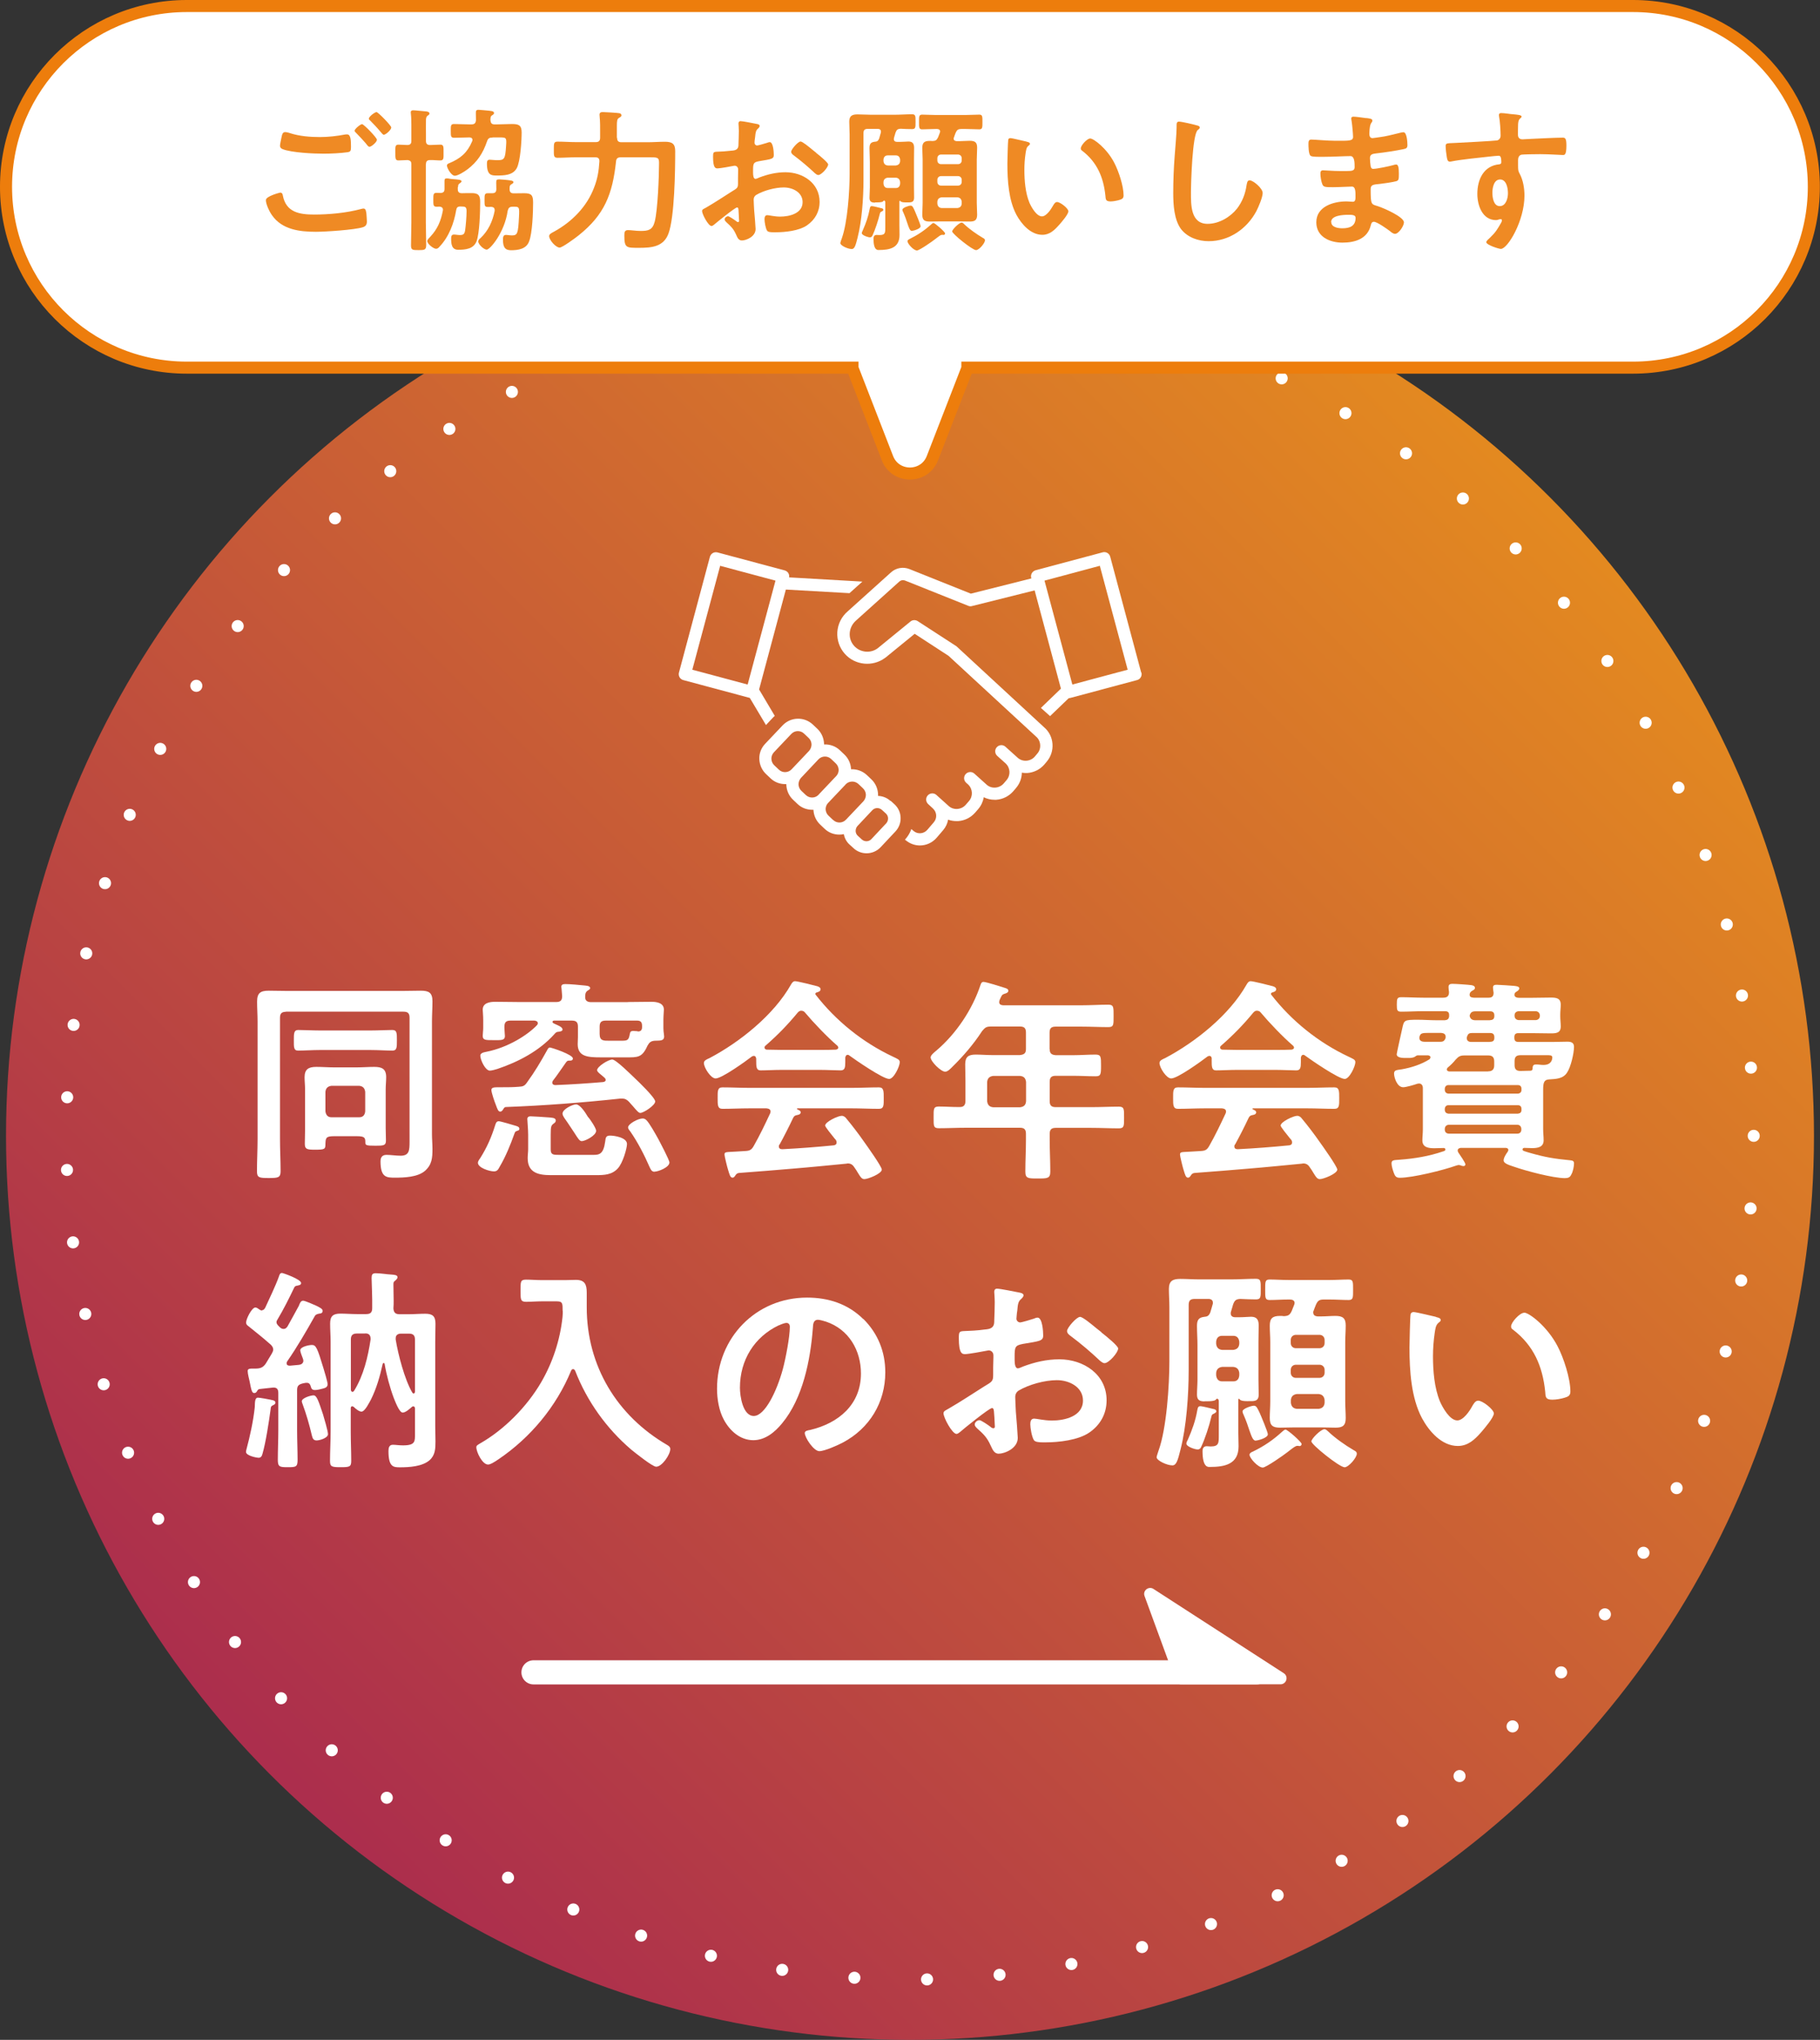 <?xml version="1.0" encoding="UTF-8"?>
<svg id="_レイヤー_2" data-name="レイヤー_2" xmlns="http://www.w3.org/2000/svg" xmlns:xlink="http://www.w3.org/1999/xlink" viewBox="0 0 151 169.23">
  <rect x="0" y="0" width="151" height="169.23" fill="#333333" stroke="none"/>
  <defs>
    <style>
      .cls-1, .cls-2 {
        opacity: .9;
      }

      .cls-2 {
        fill: url(#_名称未設定グラデーション_1016);
      }

      .cls-3 {
        stroke: #ed7d0c;
      }

      .cls-3, .cls-4, .cls-5 {
        fill: none;
      }

      .cls-3, .cls-5 {
        stroke-miterlimit: 10;
      }

      .cls-6 {
        fill: #fff;
      }

      .cls-4 {
        stroke-dasharray: 0 6.03;
        stroke-linejoin: round;
      }

      .cls-4, .cls-5 {
        stroke: #fff;
        stroke-linecap: round;
      }

      .cls-5 {
        stroke-width: 2px;
      }

      .cls-7 {
        fill: #ed7d0c;
      }
    </style>
    <linearGradient id="_名称未設定グラデーション_1016" data-name="名称未設定グラデーション 1016" x1="128.53" y1="41.19" x2="22.47" y2="147.26" gradientUnits="userSpaceOnUse">
      <stop offset="0" stop-color="#f7931e"/>
      <stop offset="1" stop-color="#b92d50"/>
    </linearGradient>
  </defs>
  <g id="_レイヤー_1-2" data-name="レイヤー_1">
    <circle class="cls-2" cx="75.5" cy="94.23" r="75"/>
    <circle class="cls-4" cx="75.5" cy="94.23" r="70"/>
    <g>
      <path class="cls-6" d="M23.73,83.94c-.36,0-.5.14-.5.5v10.05c0,.9.05,1.78.05,2.68,0,.54-.22.56-.99.56s-.97-.02-.97-.56c0-.9.05-1.78.05-2.68v-9.74c0-.56-.04-1.1-.04-1.66,0-.72.29-.9.97-.9.52,0,1.04.02,1.58.02h9.45c.54,0,1.06-.02,1.58-.02.67,0,.97.16.97.88,0,.56-.04,1.12-.04,1.67v9.36c0,.4.04.81.04,1.21,0,.76-.04,1.33-.65,1.85-.61.5-1.69.54-2.45.54-.7,0-1.21,0-1.21-1.35,0-.34.14-.54.5-.54s.79.07,1.17.07c.72,0,.74-.45.74-1.17v-10.28c0-.36-.14-.5-.5-.5h-9.78ZM26.54,87.11c-.63,0-1.35.05-1.8.05-.38,0-.36-.29-.36-.86s0-.85.36-.85c.5,0,1.19.04,1.8.04h4.21c.61,0,1.31-.04,1.8-.04.38,0,.38.25.38.85s0,.86-.38.86c-.43,0-1.17-.05-1.8-.05h-4.21ZM32,93.61c0,.32.02.67.02,1.01,0,.41-.18.43-.86.43-.83,0-.85-.04-.85-.32,0-.36-.09-.47-.72-.47h-1.87c-.68,0-.7.14-.72.63,0,.45-.04.49-.88.49-.65,0-.83-.04-.83-.49,0-.38.02-.76.02-1.15v-3.38c0-.36-.04-.67-.04-.99,0-.67.34-.86.97-.86.49,0,.99.04,1.48.04h1.87c.49,0,.97-.04,1.46-.04.63,0,.99.16.99.85,0,.34-.04.67-.04,1.01v3.26ZM29.8,92.69c.31,0,.47-.18.5-.49v-1.62c-.04-.31-.2-.47-.5-.5h-2.3c-.31.04-.47.2-.5.5v1.62c.04.31.2.49.5.49h2.3Z"/>
      <path class="cls-6" d="M42.88,93.83c-.13.04-.14.07-.2.22-.32.9-.72,1.89-1.21,2.72-.14.27-.23.41-.49.41-.36,0-1.33-.29-1.33-.72,0-.11.11-.27.18-.36.58-.92.94-1.75,1.26-2.77.05-.14.09-.31.29-.31.16,0,1.22.32,1.48.4.11.04.23.09.23.23,0,.13-.11.14-.22.18ZM52.07,83.13c.67,0,1.31-.02,1.98-.02.43,0,1.03.09,1.03.65,0,.14-.04.5-.04.85v.7c0,.16.02.32.04.47,0,.05.02.14.02.2,0,.4-.36.34-.77.36-.32.02-.45.13-.61.41-.45,1.01-.81.97-1.82.97h-2.03c-1.1,0-1.94-.05-1.94-1.1,0-.2.02-.4.02-.59v-.86c0-.36-.14-.5-.5-.5h-1.48c-.07,0-.13.04-.13.11,0,.11.2.16.27.2.31.14.56.25.56.43,0,.14-.18.16-.29.18-.23.02-.25.05-.41.23-1.24,1.37-2.95,2.27-4.7,2.86-.16.05-.47.14-.63.14-.38,0-.79-.9-.79-1.24,0-.2.22-.27.49-.32,1.84-.36,3.46-1.42,4.21-2.21.04-.05.07-.09.07-.16,0-.16-.14-.2-.27-.22h-2c-.36,0-.5.14-.5.5v.11c0,.2.04.52.04.67,0,.38-.34.34-.92.34-.65,0-.92.02-.92-.36,0-.16.04-.43.04-.65v-.67c0-.36-.04-.7-.04-.85,0-.56.59-.65,1.03-.65.67,0,1.33.02,1.98.02h3.08c.34,0,.5-.12.5-.49l-.05-.61c0-.05-.02-.11-.02-.16,0-.2.16-.23.34-.23.38,0,1.12.07,1.51.11.16.02.54.02.54.22,0,.11-.09.14-.23.23-.16.13-.18.29-.18.49-.02.32.18.45.49.45h3.06ZM45.64,86.91c.13,0,1.89.58,1.89.9,0,.2-.2.18-.31.18-.14,0-.18.04-.27.16-.36.5-.7,1.03-1.08,1.51-.02.05-.05.09-.05.16,0,.14.13.2.25.2,1.33-.05,2.65-.14,3.96-.25.11-.02.22-.05.22-.18,0-.14-.13-.2-.22-.29-.2-.18-.49-.36-.49-.52,0-.29.92-.88,1.26-.88.31,0,1.6,1.3,1.89,1.57.29.27,1.67,1.6,1.67,1.91,0,.32-.96.95-1.24.95-.14,0-.32-.22-.61-.56-.11-.11-.2-.23-.32-.36-.18-.18-.32-.27-.59-.27h-.14c-3.15.34-6.3.58-9.47.7-.14,0-.18.09-.25.2-.05.09-.13.18-.23.18-.18,0-.23-.18-.38-.58-.09-.22-.36-.99-.36-1.21s.22-.23.63-.23h.27c.45,0,.9,0,1.37-.04.36-.02.49-.07.7-.38.65-.9,1.1-1.66,1.64-2.63.07-.14.13-.25.27-.25ZM49.24,95.81c.49,0,.83-.07.97-1.1.04-.32.05-.5.41-.5s1.4.16,1.4.7c0,.34-.34,1.57-.76,2.02-.49.54-1.13.56-1.82.56h-3.75c-.99,0-1.91-.18-1.91-1.41,0-.25.04-.5.04-.76v-1.17c0-.49-.07-1.13-.07-1.31s.13-.23.27-.23,1.28.07,1.48.09c.25.02.61.02.61.25,0,.11-.04.16-.13.23-.25.18-.29.23-.29.97v1.21c0,.45.22.45.72.45h2.81ZM48.27,94.67c-.18,0-.29-.18-.61-.68-.2-.29-.45-.7-.85-1.26-.05-.09-.14-.22-.14-.34,0-.38.85-.77,1.12-.77.31,0,.72.58.99,1.04.18.18.68.94.68,1.15,0,.4-.92.86-1.19.86ZM53.27,85.1c0-.31-.13-.43-.41-.43h-2.61c-.36,0-.5.14-.5.5v.61c0,.58.34.56.79.56h1.04c.49,0,.58-.05.67-.54.04-.2.07-.27.31-.27.11,0,.22.02.32.02.02.02.04.02.07.02.23,0,.32-.14.32-.36v-.11ZM54.3,97.21c-.25,0-.32-.22-.41-.4-.41-.95-.99-2.07-1.58-2.92-.07-.09-.2-.23-.2-.36,0-.29.83-.74,1.21-.74.13,0,.22.05.31.14.25.23.79,1.21.99,1.57.14.27.92,1.73.92,1.94,0,.41-.94.76-1.22.76Z"/>
      <path class="cls-6" d="M62.74,87.83c-.02-.11-.05-.23-.2-.23-.07,0-.11.02-.16.05-.49.38-2.49,1.82-3.01,1.82-.4,0-.97-.9-.97-1.28,0-.22.25-.31.47-.41,2.52-1.33,5.33-3.58,6.75-6.09.07-.13.18-.29.34-.29.2,0,1.57.34,1.85.42.13.04.27.11.27.25,0,.18-.2.23-.34.27-.05.02-.09.05-.09.11,0,.04,0,.05.02.07,1.69,2.18,3.91,3.96,6.39,5.13.41.2.59.25.59.47,0,.34-.49,1.39-.88,1.39-.52,0-2.79-1.57-3.31-1.95-.04-.04-.07-.05-.13-.05-.14,0-.18.13-.2.23v.38c0,.45-.04.68-.38.68-.45,0-1.13-.04-1.67-.04h-3.29c-.56,0-1.19.04-1.69.04-.36,0-.36-.32-.36-.83v-.14ZM64.67,94.95c-.04.05-.05.09-.05.16,0,.18.13.23.29.23,1.4-.07,2.83-.18,4.25-.32.14-.02.25-.07.25-.25,0-.14-.07-.22-.16-.31-.25-.31-.79-.97-.79-1.08,0-.31,1.06-.81,1.37-.81.18,0,.31.11.41.25.47.56,1.03,1.3,1.44,1.89.23.32,1.48,2.07,1.48,2.32,0,.34-1.15.79-1.44.79-.22,0-.31-.14-.58-.58-.05-.09-.13-.22-.22-.34-.14-.23-.29-.38-.58-.38-.05,0-.09.02-.13.02-1.48.14-2.93.29-4.41.41-1.51.13-2.75.23-4.48.36-.16.02-.23.07-.34.25-.05.07-.11.14-.2.14-.2,0-.25-.25-.38-.67-.05-.14-.29-1.1-.29-1.24,0-.25.13-.2.9-.25l.83-.05c.38-.02.52-.11.7-.43.5-.88.92-1.76,1.35-2.68.02-.05.04-.09.04-.16,0-.2-.16-.25-.34-.27h-1.42c-.74,0-1.5.04-2.23.04-.41,0-.4-.32-.4-.88,0-.59-.02-.9.4-.9.74,0,1.5.04,2.23.04h8.5c.76,0,1.49-.04,2.25-.04.41,0,.4.32.4.9s.02.88-.4.88c-.76,0-1.5-.04-2.25-.04h-4.48c-.05,0-.07,0-.07.04s.04.04.09.07c.14.07.22.11.22.22,0,.16-.16.2-.27.22-.2.04-.27.07-.36.25-.32.68-.76,1.55-1.12,2.2ZM66.47,83.85c-.13,0-.2.07-.29.16-.85,1.03-1.67,1.87-2.68,2.75-.05.04-.07.09-.07.14,0,.13.09.16.18.18.4,0,.79.02,1.19.02h3.29c.41,0,.83,0,1.26-.02.09-.02.2-.05.2-.18,0-.05-.04-.11-.07-.14-.86-.74-1.98-1.91-2.7-2.77-.07-.09-.18-.14-.31-.14Z"/>
      <path class="cls-6" d="M87.09,87.04c0,.34.14.47.5.5h1.44c.63,0,1.24-.05,1.87-.05.45,0,.45.2.45.92s-.02.88-.45.88c-.63,0-1.24-.04-1.87-.04h-1.44c-.36,0-.5.14-.5.5v1.6c0,.36.14.5.5.5h2.97c.76,0,1.51-.04,2.27-.04.45,0,.43.22.43.9s.02.9-.43.9c-.76,0-1.51-.04-2.27-.04h-2.97c-.36,0-.5.14-.5.5v.5c0,.88.05,1.75.05,2.61,0,.59-.23.59-1.04.59s-1.03,0-1.03-.58c0-.88.05-1.75.05-2.63v-.5c0-.36-.14-.5-.5-.5h-4.46c-.76,0-1.51.04-2.27.04-.45,0-.43-.2-.43-.88,0-.72-.02-.92.43-.92.58,0,1.17.05,1.76.04.32,0,.45-.18.45-.5v-1.71c0-.45-.02-.88-.02-1.33,0-.63.27-.81.88-.81.43,0,.86.04,1.3.04h2.36c.36-.04.5-.16.5-.5v-1.37c0-.36-.14-.5-.5-.5h-2.38c-.4,0-.5.07-.76.38-.7,1.08-1.55,2.07-2.47,2.97-.14.14-.38.4-.59.4-.36,0-1.21-.85-1.21-1.19,0-.18.32-.43.45-.54,1.66-1.4,3.01-3.42,3.69-5.47.05-.16.11-.25.25-.25.2,0,1.48.4,1.75.49.13.04.31.09.31.25,0,.13-.16.2-.27.23-.29.09-.27.14-.45.52-.02.07-.04.11-.04.18,0,.2.14.25.32.27h6.54c.74,0,1.46-.05,2.2-.05.45,0,.43.23.43.94s.02.92-.43.92c-.74,0-1.46-.04-2.2-.04h-2.18c-.36,0-.5.14-.5.5v1.37ZM82.4,89.26c-.31.04-.47.2-.5.5v1.6c.04.32.2.47.5.5h2.23c.32-.04.47-.18.5-.5v-1.6c-.04-.31-.18-.47-.5-.5h-2.23Z"/>
      <path class="cls-6" d="M100.54,87.83c-.02-.11-.05-.23-.2-.23-.07,0-.11.02-.16.05-.49.38-2.48,1.82-3.01,1.82-.4,0-.97-.9-.97-1.28,0-.22.25-.31.47-.41,2.52-1.33,5.33-3.58,6.75-6.09.07-.13.18-.29.34-.29.2,0,1.57.34,1.85.42.13.04.27.11.27.25,0,.18-.2.23-.34.27-.05.02-.09.05-.09.11,0,.04,0,.05.02.07,1.69,2.18,3.91,3.96,6.39,5.13.41.2.59.25.59.47,0,.34-.49,1.39-.88,1.39-.52,0-2.79-1.57-3.31-1.95-.04-.04-.07-.05-.13-.05-.14,0-.18.13-.2.23v.38c0,.45-.04.68-.38.68-.45,0-1.13-.04-1.67-.04h-3.3c-.56,0-1.19.04-1.69.04-.36,0-.36-.32-.36-.83v-.14ZM102.46,94.95c-.04.05-.05.09-.05.16,0,.18.13.23.29.23,1.4-.07,2.83-.18,4.25-.32.14-.02.25-.07.25-.25,0-.14-.07-.22-.16-.31-.25-.31-.79-.97-.79-1.08,0-.31,1.06-.81,1.37-.81.18,0,.31.11.41.25.47.56,1.03,1.3,1.44,1.89.23.32,1.48,2.07,1.48,2.32,0,.34-1.15.79-1.44.79-.22,0-.31-.14-.58-.58-.05-.09-.13-.22-.22-.34-.14-.23-.29-.38-.58-.38-.05,0-.09.02-.13.02-1.48.14-2.93.29-4.41.41-1.51.13-2.75.23-4.48.36-.16.02-.23.07-.34.25-.05.07-.11.14-.2.14-.2,0-.25-.25-.38-.67-.05-.14-.29-1.1-.29-1.24,0-.25.13-.2.9-.25l.83-.05c.38-.02.52-.11.7-.43.5-.88.92-1.76,1.35-2.68.02-.05.04-.09.04-.16,0-.2-.16-.25-.34-.27h-1.42c-.74,0-1.5.04-2.23.04-.41,0-.4-.32-.4-.88,0-.59-.02-.9.4-.9.74,0,1.5.04,2.23.04h8.5c.76,0,1.49-.04,2.25-.04.41,0,.4.32.4.9s.02.88-.4.88c-.76,0-1.49-.04-2.25-.04h-4.48c-.05,0-.07,0-.07.04s.04.04.09.07c.14.07.22.11.22.22,0,.16-.16.2-.27.22-.2.04-.27.07-.36.25-.32.68-.76,1.55-1.12,2.2ZM104.27,83.85c-.13,0-.2.07-.29.16-.85,1.03-1.67,1.87-2.68,2.75-.05.04-.07.09-.07.14,0,.13.09.16.18.18.4,0,.79.02,1.19.02h3.3c.41,0,.83,0,1.26-.02.09-.02.2-.05.2-.18,0-.05-.04-.11-.07-.14-.86-.74-1.98-1.91-2.7-2.77-.07-.09-.18-.14-.31-.14Z"/>
      <path class="cls-6" d="M118.68,87.71c0-.11-.11-.14-.2-.16h-.86c-.07,0-.2.09-.25.13-.22.11-.47.09-.68.09-.23,0-.81.02-.81-.31,0-.09.4-1.86.45-2.09.16-.74.14-.77,1.31-.77.5,0,1.01.04,1.51.04h.72c.2-.02.32-.07.36-.31v-.13c0-.23-.13-.31-.34-.31h-1.8c-.61,0-1.22.04-1.84.04-.34,0-.36-.13-.36-.59s.02-.61.36-.61c.61,0,1.22.04,1.84.04h1.64c.34,0,.49-.13.49-.47-.02-.13-.04-.31-.04-.41,0-.22.13-.27.32-.27.25,0,1.31.07,1.58.11.13.02.29.07.29.23,0,.13-.13.18-.22.23-.11.07-.18.14-.2.22-.02.04-.02.09-.02.11,0,.21.16.23.34.25h1.24c.29,0,.41-.13.41-.41-.02-.11-.05-.34-.05-.43,0-.2.13-.23.31-.23s1.24.07,1.44.09c.16.02.43.04.43.2,0,.13-.13.22-.22.27-.16.11-.18.13-.18.32.05.16.22.2.38.2h1.03c.54,0,1.06-.02,1.6-.02.45,0,.83.04.83.59,0,.27-.04.52-.04.79v.2c0,.27.04.54.04.81,0,.54-.36.58-.81.58-.54,0-1.08-.02-1.62-.02h-1.08c-.23,0-.34.09-.34.34v.05c0,.25.11.34.34.34h2.9c.4,0,.77-.02,1.17-.02.29,0,.54.07.54.43,0,.54-.27,1.69-.58,2.14-.34.52-.92.52-1.49.56-.31.02-.43.16-.47.47-.02.14-.02.27-.02.4v3.26c0,.31.04.61.04.92,0,.58-.5.65-.96.65-.22,0-.43-.02-.65-.02-.07,0-.14.05-.14.13,0,.12.14.14.56.27,1.33.38,2.05.5,3.4.63.18.02.31.05.31.25,0,.27-.09.7-.22.92-.11.25-.27.31-.54.31-.99,0-3.26-.61-4.23-.95-.49-.16-.85-.29-.85-.52s.22-.56.34-.72c.02-.05.05-.09.05-.14,0-.13-.09-.16-.2-.18h-3.75c-.13.02-.25.07-.25.22,0,.05.02.11.05.16.11.16.59.85.59.99,0,.07-.07.14-.14.14s-.18-.02-.23-.05c-.05-.02-.13-.04-.2-.04-.05,0-.14.04-.2.05-1.06.38-3.6,1.01-4.68,1.01-.32,0-.4-.16-.5-.43-.07-.2-.18-.54-.18-.76,0-.29.18-.27.7-.31,1.21-.09,2.41-.29,3.55-.68.07-.02.22-.05.22-.16,0-.07-.05-.13-.13-.13-.25,0-.52.02-.77.02-.47,0-1.01-.05-1.01-.65,0-.29.04-.56.04-.92v-3.42c0-.22-.11-.38-.32-.38-.05,0-.11.02-.14.02-.25.09-.94.29-1.17.29-.52,0-.76-.83-.76-1.13s.2-.29.65-.36c.79-.14,1.6-.4,2.29-.83.05-.05.07-.09.07-.14ZM118.54,85.69c-.58,0-.68.04-.76.29-.02.04-.02.07-.02.13,0,.25.23.32.45.32h1.24c.22,0,.36-.02.47-.27.02-.04.02-.09.02-.16,0-.23-.18-.29-.38-.31h-1.03ZM125.94,90.73c.18-.02.29-.13.29-.29v-.13c0-.18-.11-.29-.29-.29h-5.78c-.16,0-.27.11-.29.29v.13c.02.18.13.27.29.29h5.78ZM120.16,91.69c-.16,0-.27.11-.29.29v.12c.02.18.13.27.29.29h5.78c.18-.02.29-.11.29-.29v-.12c0-.18-.11-.29-.29-.29h-5.78ZM120.23,93.31c-.22,0-.36.14-.36.36v.04c0,.22.14.34.36.34h5.65c.22,0,.34-.13.34-.34v-.04c0-.21-.13-.36-.34-.36h-5.65ZM123.47,88.88c.34,0,.5-.16.5-.5v-.32c0-.36-.16-.5-.5-.5h-1.95c-.36,0-.5.07-.76.36-.18.23-.43.47-.65.65-.05.05-.07.09-.07.16,0,.11.11.14.18.16h3.24ZM123.62,86.43c.25,0,.36-.09.36-.32v-.07c0-.23-.11-.34-.34-.34h-1.53c-.22,0-.32.07-.4.31,0,.02-.02.07-.02.09,0,.25.16.34.38.34h1.55ZM123.62,84.63c.25,0,.36-.11.36-.34v-.05c0-.23-.11-.34-.34-.34h-1.22c-.27,0-.41.07-.49.36.04.27.22.38.47.38h1.22ZM127.42,84.63c.2-.02.34-.14.34-.36v-.04c-.02-.2-.14-.32-.34-.34h-1.42c-.2.02-.34.13-.34.34v.04c0,.22.14.34.34.36h1.42ZM127.15,88.62c.02-.23.07-.31.31-.31.2,0,.4.04.59.04.65,0,.74-.43.74-.63s-.25-.18-.49-.18h-2.14c-.36,0-.5.14-.5.5v.32c0,.34.14.49.49.49.16,0,.65-.02.81-.02.14,0,.2-.07.2-.22Z"/>
      <path class="cls-6" d="M21.73,108.7c.13,0,.2-.09.27-.2.34-.74.86-1.82,1.13-2.57.07-.22.11-.32.27-.32.09,0,1.58.52,1.58.83,0,.18-.18.18-.32.22-.13.02-.2.05-.25.16-.43.9-.88,1.8-1.4,2.67-.04.05-.07.13-.07.2,0,.18.2.34.31.45.09.07.16.11.29.11.14,0,.23-.09.31-.2.32-.58.63-1.13.94-1.71.09-.23.16-.43.36-.43.16,0,.88.32,1.08.41.27.14.54.25.54.43,0,.22-.22.23-.29.23-.14.04-.27.05-.36.2-.72,1.28-1.46,2.56-2.29,3.76-.04.05-.05.09-.05.16,0,.16.13.2.27.2.25-.02.5-.04.76-.07.18-.02.36-.13.36-.34,0-.07-.02-.11-.04-.18-.05-.13-.22-.56-.22-.68,0-.31.74-.45.97-.45.34,0,.45.25.96,1.94.07.23.34,1.12.34,1.31,0,.23-.16.31-.36.36-.18.05-.49.13-.68.13-.27,0-.31-.14-.36-.31-.04-.14-.11-.29-.32-.29-.09,0-.14,0-.34.05-.36.09-.47.22-.47.56v3.35c0,.81.04,1.62.04,2.43,0,.59-.14.61-.81.61s-.83-.02-.83-.61c0-.81.04-1.62.04-2.43v-3.13c0-.34-.16-.47-.49-.43l-1.01.11c-.14.02-.18.04-.25.16-.05.09-.11.18-.25.18-.2,0-.25-.31-.38-.97-.05-.23-.16-.63-.16-.86,0-.22.22-.2.59-.2.41,0,.67-.05.92-.43.16-.27.32-.54.5-.83.05-.11.11-.2.11-.32,0-.16-.09-.29-.2-.4-.86-.76-1.08-.9-1.91-1.58-.09-.07-.14-.14-.14-.27,0-.29.47-1.24.77-1.24.11,0,.25.11.32.16s.14.09.23.09ZM22.51,116.14c.13.02.34.05.34.23,0,.11-.09.16-.18.2-.2.09-.2.16-.22.36-.13.97-.4,2.75-.67,3.67-.05.2-.13.34-.34.34-.11,0-1.03-.16-1.03-.49,0-.07.02-.14.04-.22.29-1.08.56-2.32.68-3.42.04-.25-.05-.86.27-.86.14,0,.92.14,1.1.18ZM26.27,119.5c-.29,0-.34-.2-.4-.43-.2-.86-.45-1.73-.76-2.57-.02-.07-.07-.16-.07-.25,0-.27.74-.49.97-.49.27,0,.41.45.79,1.58.09.31.41,1.37.41,1.64,0,.32-.68.52-.95.52ZM29.24,116.66c-.11,0-.14.09-.14.18v1.93c0,.81.04,1.62.04,2.43,0,.49-.14.52-.88.52s-.88-.04-.88-.52c0-.81.05-1.62.05-2.43v-7.45c0-.5-.04-1.01-.04-1.51,0-.61.23-.83.85-.83.45,0,.9.04,1.37.04h.77c.34,0,.5-.13.5-.49.02-.83-.05-2.23-.05-2.5s.05-.4.34-.4c.43,0,.88.09,1.31.11.27.02.5.04.5.22,0,.12-.11.21-.2.29-.13.09-.14.16-.14.31,0,.45.02.9.02,1.35,0,.22,0,.41-.02.63.02.34.16.49.5.49h.79c.45,0,.9-.04,1.35-.04.61,0,.85.2.85.83,0,.5-.02,1.01-.02,1.51v6.97c0,.43.02.86.02,1.28,0,.61-.02,1.15-.5,1.57-.61.52-1.69.58-2.45.58-.54,0-.95-.02-.95-1.35,0-.25.05-.52.36-.52.23,0,.5.05.85.05,1.03,0,.99-.34.99-.97v-2.07c0-.11-.04-.2-.14-.2-.07,0-.11.04-.14.07-.16.14-.5.45-.74.45-.29,0-.63-.95-.74-1.21-.32-.85-.61-1.93-.76-2.83,0-.04-.04-.07-.07-.07-.05,0-.09.04-.09.07-.23,1.03-.5,2-.97,2.95-.13.23-.5,1.01-.79,1.01-.2,0-.47-.23-.61-.36-.04-.04-.07-.07-.13-.07ZM30.29,110.63h-.68c-.36,0-.5.16-.5.5v4.16c0,.07.04.18.14.18.05,0,.09-.04.13-.09.79-1.28,1.15-2.81,1.37-4.27,0-.34-.13-.49-.45-.49ZM34.32,115.6c.09,0,.11-.09.11-.16v-4.3c0-.34-.14-.5-.49-.5h-.68c-.23,0-.43.11-.43.38v.11c.2,1.24.74,3.31,1.37,4.39.04.05.07.09.13.09Z"/>
      <path class="cls-6" d="M46.68,108.75c0-.63,0-.79-.5-.79h-1.24c-.43,0-.86.04-1.3.04-.47,0-.45-.23-.45-.94s-.02-.9.45-.9c.41,0,.86.04,1.3.04h1.96c.31,0,.59-.02.88-.02.74,0,.9.38.9,1.06v1.21c0,4.86,2.5,9,6.68,11.43.14.09.25.16.25.34,0,.45-.68,1.46-1.17,1.46-.31,0-1.76-1.17-2.07-1.42-2.05-1.75-3.67-4.01-4.65-6.54-.04-.07-.09-.14-.18-.14-.07,0-.13.07-.16.14-1.22,2.97-3.37,5.55-6.03,7.35-.43.29-.68.43-.86.43-.47,0-.97-1.03-.97-1.44,0-.14.13-.2.31-.31,2.02-1.15,3.89-3.06,5.06-5.06.97-1.66,1.58-3.53,1.78-5.42.02-.18.02-.34.02-.52Z"/>
      <path class="cls-6" d="M71.63,109.42c1.21,1.21,1.82,2.72,1.82,4.43,0,2.5-1.31,4.65-3.51,5.82-.41.22-1.53.72-1.96.72-.47,0-1.21-1.12-1.21-1.51,0-.18.27-.22.45-.25,2.36-.56,4.21-2.11,4.21-4.68,0-1.93-1.01-3.66-2.88-4.3-.16-.05-.52-.16-.68-.16-.41,0-.41.4-.43.7-.2,2.63-.83,5.83-2.56,7.9-.59.72-1.39,1.39-2.38,1.39-1.1,0-1.96-.79-2.45-1.71-.4-.74-.56-1.71-.56-2.56,0-4.21,3.22-7.56,7.47-7.56,1.76,0,3.39.52,4.66,1.78ZM64.63,109.94c-2.05.97-3.24,2.9-3.24,5.19,0,.67.23,2.34,1.15,2.34s1.91-2.05,2.41-3.89c.23-.86.58-2.65.58-3.51,0-.18-.09-.32-.29-.32-.14,0-.47.13-.61.2Z"/>
      <path class="cls-6" d="M82.29,116.82c-.22,0-2.36,1.73-2.66,2-.07.05-.18.14-.27.14-.36,0-1.08-1.35-1.08-1.71,0-.2.2-.25.41-.38,1.01-.58,1.96-1.22,2.95-1.84.68-.41.76-.43.76-.99v-.61c0-.27.02-.54.02-.81v-.18c0-.23-.16-.41-.4-.41-.04,0-.07.02-.11.02-.34.07-1.57.29-1.84.29-.23,0-.52-.02-.52-1.33,0-.49.04-.56.38-.58.56-.02,1.19-.05,1.75-.13.23-.02.5-.04.67-.22.14-.16.14-.34.14-.54.02-.5.04-1.01.04-1.51,0-.36-.04-.77-.04-.85,0-.14.05-.27.23-.27.27,0,1.48.25,1.84.32.11.02.36.07.36.23,0,.11-.11.22-.18.29-.27.22-.29.43-.34.99-.02.11-.04.25-.05.41,0,.07-.02.18-.02.25,0,.16.14.31.31.31.13,0,.95-.25,1.13-.31.09-.04.22-.09.31-.09.41,0,.47,1.17.47,1.48,0,.47-.31.47-1.67.7-.67.13-.7.25-.7,1.08v.25c0,.31.04.7.27.7.09,0,.34-.11.45-.16.96-.36,1.95-.59,2.99-.59,2,0,3.92,1.24,3.92,3.4,0,1.12-.52,2.05-1.44,2.68-.92.63-2.54.81-3.62.81h-.22c-.29,0-.67-.02-.76-.2-.16-.25-.29-.99-.29-1.3,0-.23.05-.47.32-.47.22,0,.81.16,1.48.16,1.04,0,2.57-.34,2.57-1.66,0-1.13-1.15-1.69-2.16-1.69s-2.32.36-3.17.86c-.2.13-.29.31-.29.56,0,.22.04.94.05,1.19.04.38.16,2,.16,2.18,0,.88-1.1,1.31-1.58,1.31-.4,0-.52-.38-.67-.68-.29-.65-.58-.94-1.1-1.4-.09-.09-.22-.2-.22-.34,0-.2.22-.36.4-.36.13,0,.76.43.92.56.05.05.14.11.22.11.11,0,.13-.07.13-.14,0-.02-.04-.76-.04-.79,0-.09-.02-.18-.02-.25-.02-.32-.02-.5-.2-.5ZM91.38,110.54c.49.38,1.39,1.13,1.39,1.33,0,.34-.77,1.22-1.13,1.22-.14,0-.29-.13-.4-.22-.76-.72-1.55-1.39-2.39-2.02-.13-.09-.32-.23-.32-.43,0-.27.79-1.17,1.08-1.17.22,0,.95.61,1.35.94.14.11.29.23.43.34Z"/>
      <path class="cls-6" d="M99.94,116.26c-.41,0-.63-.11-.63-.56,0-.4.04-.81.04-1.21v-2.9c0-.52-.04-1.06-.04-1.58,0-.43.09-.7.58-.76.29-.02.4-.09.52-.36.07-.23.14-.45.2-.68.02-.04.02-.07.02-.13,0-.23-.16-.32-.38-.32h-1.13c-.36,0-.5.14-.5.5v5.42c0,2.02-.18,4.65-.68,6.59-.22.88-.34,1.3-.67,1.3-.45,0-1.31-.4-1.31-.68,0-.07.13-.45.16-.54.67-1.84.9-5.44.9-7.42v-4.52c0-.49-.04-.99-.04-1.48,0-.68.34-.83.95-.83.52,0,1.04.04,1.57.04h2.65c.68,0,1.37-.05,2.05-.05.42,0,.4.22.4.86s.02.85-.4.85-.86-.02-1.3-.04c-.36.02-.47.13-.59.45-.05.2-.13.42-.18.61-.02.05-.02.09-.02.14,0,.23.16.32.38.32h.34c.4,0,.76-.04.97-.04.49,0,.63.27.63.72s-.02.9-.02,1.35v3.17c0,.4.02.81.02,1.22,0,.59-.41.54-.86.54h-.13c-.2,0-.49-.02-.58-.14l-.07-.07c-.05.04-.05.07-.05.11v2.72c0,.38.02.76.02,1.13,0,1.49-1.15,1.71-2.38,1.71-.13,0-.61.09-.61-1.31,0-.22.09-.41.34-.41.11,0,.22.02.34.02.7,0,.67-.31.67-1.01v-2.74c0-.14-.05-.18-.14-.22-.07.04-.07.05-.13.11-.11.09-.41.11-.68.11h-.22ZM100.74,117.27c-.18.07-.2.09-.25.31-.16.7-.52,1.8-.83,2.45-.05.13-.14.22-.29.22-.22,0-.94-.23-.94-.49,0-.11.09-.25.13-.34.34-.77.63-1.57.77-2.4.04-.16.04-.36.25-.36.2,0,.85.18,1.08.23.13.02.25.07.25.2,0,.09-.11.14-.18.18ZM102.32,111.99c.31-.04.47-.2.5-.5v-.18c-.04-.31-.2-.49-.5-.49h-.92c-.31,0-.47.18-.5.49v.18c.04.31.2.47.5.5h.92ZM101.4,113.4c-.31.04-.47.2-.5.5v.2c.04.32.2.5.5.5h.92c.31,0,.47-.18.5-.5v-.2c-.04-.31-.2-.47-.5-.5h-.92ZM104.19,119.52c-.23,0-.34-.31-.54-.88-.11-.34-.25-.76-.47-1.26-.04-.07-.09-.2-.09-.29,0-.23.74-.47.94-.47.22,0,.29.2.49.61.11.25.67,1.58.67,1.76,0,.31-.85.52-.99.52ZM107.81,119.97s-.07-.02-.11-.02h-.07c-.14,0-.34.16-.58.34l-.23.18c-.29.23-1.78,1.28-2.05,1.28-.4,0-1.1-.79-1.1-1.06,0-.14.16-.22.29-.27.92-.45,1.66-.95,2.41-1.64.11-.09.2-.18.29-.18.16,0,1.33,1.03,1.33,1.19,0,.11-.07.18-.18.18ZM108.96,108.9c0,.29.27.29.34.31h.36c.38,0,.76-.04,1.13-.04.61,0,.86.18.86.79,0,.47-.04.92-.04,1.37v4.95c0,.45.04.92.04,1.37,0,.61-.25.79-.83.79-.4,0-.79-.02-1.17-.02h-2.3c-.38,0-.77.02-1.15.02-.61,0-.85-.18-.85-.81,0-.45.04-.9.04-1.35v-4.95c0-.45-.04-.9-.04-1.35,0-.61.23-.81.85-.81.11,0,.22,0,.32.02.36-.02.49-.09.65-.43.07-.16.14-.34.2-.5.02-.07.04-.11.04-.16,0-.22-.2-.29-.38-.29h-.13c-.54,0-1.08.04-1.57.04-.38,0-.36-.22-.36-.85s-.02-.85.36-.85c.47,0,1.03.04,1.57.04h3.42c.54,0,1.08-.04,1.58-.04.38,0,.36.23.36.85s.02.85-.36.85c-.5,0-1.04-.04-1.58-.04h-.49c-.36,0-.5.09-.65.43-.07.18-.14.34-.2.52-.02.05-.04.09-.04.14ZM109.9,111.17c0-.25-.18-.43-.43-.43h-1.95c-.25,0-.43.18-.43.43v.25c0,.25.18.43.43.43h1.95c.25,0,.43-.18.43-.43v-.25ZM107.52,113.22c-.25,0-.43.18-.43.43v.23c0,.25.18.43.43.43h1.95c.25,0,.43-.18.43-.43v-.23c0-.25-.18-.43-.43-.43h-1.95ZM107.6,115.65c-.31.04-.47.2-.5.5v.23c.04.31.2.47.5.5h1.8c.31-.04.47-.2.5-.5v-.23c-.04-.31-.2-.47-.5-.5h-1.8ZM111.54,121.72c-.41,0-2.74-1.87-2.74-2.14,0-.22.79-1.01,1.08-1.01.14,0,.22.11.31.18.56.54,1.42,1.15,2.11,1.55.16.09.27.14.27.31,0,.31-.67,1.12-1.03,1.12Z"/>
      <path class="cls-6" d="M119.13,109.26c.14.04.4.07.4.25,0,.11-.07.14-.18.23-.25.2-.27.56-.32.86-.09.63-.14,1.26-.14,1.91,0,1.21.11,2.63.58,3.76.22.5.81,1.57,1.44,1.57.5,0,1.03-.79,1.24-1.19.11-.18.25-.45.49-.45.38,0,1.3.74,1.3,1.06,0,.34-.81,1.28-1.06,1.57-.52.59-1.08,1.13-1.93,1.13-1.33,0-2.38-1.21-2.97-2.3-.9-1.69-1.04-3.96-1.04-5.87,0-.29.05-2.57.09-2.74.02-.14.13-.2.25-.2.23,0,1.57.34,1.87.4ZM126.46,108.9c.4,0,1.91,1.13,2.77,2.79.5.95,1.06,2.67,1.06,3.75,0,.34-.18.43-.49.52-.29.09-.7.16-1.01.16-.58,0-.56-.25-.59-.68-.22-2.11-.96-3.82-2.67-5.13-.11-.07-.16-.14-.16-.27,0-.34.72-1.13,1.08-1.13Z"/>
    </g>
    <g>
      <path class="cls-6" d="M63.55,60.15l.62-.66s.07-.07.11-.1l-1.3-2.19,2.22-8.29,5.28.3,1.07-.96-6.08-.35c.05-.26-.11-.51-.37-.58l-5.57-1.49c-.13-.03-.27-.02-.39.05-.12.07-.2.18-.24.31l-2.57,9.61c-.07.27.09.55.36.62l5.52,1.48,1.34,2.25ZM59.75,46.94l4.59,1.23-2.31,8.62-4.59-1.23,2.31-8.62Z"/>
      <path class="cls-6" d="M94.68,55.79l-2.57-9.61c-.07-.27-.35-.43-.62-.36l-5.57,1.49c-.13.04-.24.12-.31.24-.07.12-.09.26-.05.39v.05s-5.01,1.26-5.01,1.26l-5.1-2.04c-.51-.2-1.09-.11-1.51.26l-3.61,3.25c-.51.44-.81,1.04-.86,1.71-.04.67.18,1.31.62,1.81.85.96,2.32,1.1,3.34.34,0,0,.01,0,.02-.01l2.44-1.99,2.81,1.83,7.25,6.69c.21.17.33.42.35.69.02.27-.06.53-.24.73l-.2.24c-.18.21-.43.33-.7.35-.27.02-.54-.07-.74-.26l-1-.9c-.21-.19-.53-.17-.72.04-.19.21-.17.53.04.72l.69.62c.4.37.43.98.08,1.39l-.23.27c-.18.21-.43.33-.7.35-.28.02-.54-.07-.74-.26l-1-.9c-.21-.19-.53-.17-.72.04-.19.21-.17.53.04.72l.16.14c.39.37.42.98.07,1.38l-.26.3c-.18.21-.43.33-.7.35-.28.02-.54-.07-.74-.26l-1-.9c-.21-.19-.53-.17-.72.04-.19.21-.17.53.04.72l.39.36s0,0,0,0c.33.3.37.81.07,1.15l-.53.62c-.29.34-.8.39-1.14.1l-.19-.16c-.11.32-.29.62-.53.88l.08.06c.34.28.75.42,1.16.42.52,0,1.03-.22,1.4-.65l.53-.62c.22-.26.36-.56.41-.87.22.08.46.12.7.12.04,0,.09,0,.13,0,.55-.04,1.05-.29,1.41-.7l.26-.3c.25-.29.4-.63.46-.98.28.14.58.21.9.21.04,0,.09,0,.13,0,.55-.04,1.05-.29,1.41-.7l.23-.27c.32-.37.48-.82.49-1.28.11.02.21.03.32.03.04,0,.09,0,.13,0,.55-.04,1.05-.29,1.41-.7l.2-.24c.35-.41.52-.94.48-1.48-.04-.54-.29-1.03-.69-1.37l-7.26-6.71s-.04-.04-.07-.05l-3.16-2.05c-.19-.12-.43-.11-.6.03l-2.72,2.22c-.6.45-1.46.36-1.96-.2-.26-.29-.39-.67-.36-1.07.03-.39.21-.75.51-1.02l3.61-3.25c.13-.11.3-.14.46-.08l5.25,2.1c.1.04.21.05.31.02l5.2-1.3,2.18,8.15-1.66,1.6.76.68,1.55-1.49s.06,0,.1-.01l5.57-1.49c.27-.07.43-.35.36-.62ZM88.97,56.79l-2.31-8.62,4.59-1.23,2.31,8.62-4.59,1.23Z"/>
      <path class="cls-6" d="M73.88,66.45c-.29-.27-.66-.41-1.03-.42,0-.05,0-.09,0-.14-.02-.48-.22-.92-.56-1.24l-.38-.36c-.37-.34-.84-.49-1.3-.47-.02-.47-.22-.91-.56-1.23l-.38-.36c-.36-.34-.84-.49-1.3-.47,0-.02,0-.04,0-.06-.02-.48-.22-.92-.56-1.24l-.38-.36c-.71-.66-1.83-.63-2.5.08l-1.45,1.53c-.33.35-.5.8-.48,1.27.02.48.22.92.56,1.24l.38.36h0c.34.32.77.47,1.21.47.03,0,.06,0,.09,0,0,.02,0,.04,0,.06.02.48.22.92.56,1.24l.38.36c.34.32.77.47,1.21.47.03,0,.06,0,.1,0,.02.47.22.91.56,1.23l.38.36h0c.34.32.77.47,1.21.47.12,0,.25-.01.37-.04.06.33.22.64.48.87l.33.3c.3.28.69.42,1.08.42.42,0,.85-.17,1.16-.5l1.23-1.31c.29-.31.45-.72.43-1.14-.01-.43-.19-.82-.5-1.11l-.33-.3ZM64.62,63.85l-.38-.36c-.15-.14-.23-.33-.24-.53s.07-.39.2-.54l1.45-1.53c.28-.3.76-.32,1.06-.03l.38.36c.15.14.23.33.24.53,0,.2-.07.39-.2.54l-1.45,1.53c-.28.3-.76.32-1.06.03ZM66.87,65.97l-.38-.36c-.15-.14-.23-.33-.24-.53,0-.2.07-.39.2-.54l1.45-1.54c.28-.3.76-.32,1.06-.03l.38.36c.15.14.23.33.24.53,0,.19-.06.36-.18.5,0,0,0,0,0,0l-1.45,1.53s-.03.03-.04.05c-.28.29-.75.3-1.05.02ZM69.12,68.03h0s-.38-.36-.38-.36c-.15-.14-.23-.33-.24-.53,0-.19.06-.36.18-.5,0,0,0,0,0,0l1.45-1.53s.03-.03.04-.05c.15-.15.34-.22.54-.22.18,0,.37.07.51.2l.38.36c.15.14.23.33.24.53,0,.2-.07.39-.2.54l-1.45,1.53c-.28.3-.76.32-1.06.03ZM73.53,68.3l-1.23,1.31c-.21.23-.57.24-.8.03h0l-.33-.3c-.11-.1-.18-.25-.18-.4,0-.15.05-.3.15-.41l1.23-1.31c.11-.12.26-.18.41-.18.14,0,.28.05.39.15l.33.3c.11.1.18.25.18.4,0,.15-.05.3-.15.41Z"/>
    </g>
    <g>
      <line class="cls-5" x1="44.26" y1="138.74" x2="104.26" y2="138.74"/>
      <path class="cls-6" d="M106.51,138.81l-10.81-6.99c-.4-.26-.91.14-.74.59l2.56,6.99c.07.2.26.33.47.33h8.25c.5,0,.69-.65.27-.92Z"/>
    </g>
    <g>
      <g>
        <path class="cls-6" d="M135.5.5H15.5C7.22.5.5,7.22.5,15.5h0c0,8.28,6.72,15,15,15h55.23s0,.02,0,.04l2.9,7.47c.66,1.7,3.07,1.7,3.73,0l2.9-7.47s0-.02,0-.04h55.23c8.28,0,15-6.72,15-15h0c0-8.28-6.72-15-15-15Z"/>
        <path class="cls-3" d="M135.5.5H15.5C7.22.5.5,7.22.5,15.5h0c0,8.28,6.72,15,15,15h55.23s0,.02,0,.04l2.9,7.47c.66,1.7,3.07,1.7,3.73,0l2.9-7.47s0-.02,0-.04h55.23c8.28,0,15-6.72,15-15h0c0-8.28-6.72-15-15-15Z"/>
      </g>
      <g class="cls-1">
        <path class="cls-7" d="M23.24,15.98c.17,0,.21.12.23.26.27,1.37,1.37,1.56,2.59,1.56s2.67-.13,3.89-.46c.05-.01.14-.04.2-.04.22,0,.22.26.25.43.01.13.04.52.04.65,0,.23-.08.39-.33.47-.68.22-3.12.38-3.9.38-1.35,0-2.81-.18-3.64-1.37-.21-.29-.51-.91-.51-1.26,0-.33,1.17-.62,1.18-.62ZM24.07,11.05c.79.25,1.64.32,2.47.32.7,0,1.4-.08,2.09-.21.05-.01.12-.01.17-.01.3,0,.32.48.32,1.04,0,.33-.04.4-.29.44-.57.08-1.39.12-1.98.12-.84,0-2.65-.08-3.41-.38-.12-.05-.21-.14-.21-.27,0-.14.09-.52.12-.68.05-.23.08-.46.31-.46.12,0,.29.05.39.08ZM31.27,11.6c0,.19-.46.58-.62.58-.08,0-.16-.1-.31-.3-.25-.29-.52-.57-.79-.85-.04-.04-.13-.12-.13-.18,0-.16.49-.55.62-.55.14,0,1.23,1.12,1.23,1.29ZM32.46,10.58c0,.2-.46.6-.62.6-.08,0-.19-.16-.34-.33-.25-.3-.51-.56-.77-.83-.05-.04-.13-.12-.13-.17,0-.17.49-.55.64-.55.13,0,1.22,1.12,1.22,1.27Z"/>
        <path class="cls-7" d="M35.33,13.62v4.81c0,.64.03,1.27.03,1.9,0,.4-.14.42-.62.42-.52,0-.64-.01-.64-.4,0-.64.03-1.27.03-1.91v-4.81c0-.23-.08-.32-.32-.35-.16,0-.62.03-.75.03-.27,0-.26-.18-.26-.66,0-.46-.03-.65.26-.65.04,0,.68.03.75.03.25-.01.32-.13.32-.35v-1.31c0-.34-.01-.68-.04-.92,0-.04-.01-.09-.01-.13,0-.13.09-.17.21-.17.16,0,.84.08,1.03.09.1.01.31.03.31.18,0,.08-.06.12-.16.18-.13.12-.13.25-.13.46-.01.35,0,.7,0,1.04v.58c0,.25.1.35.35.35.29,0,.57-.03.85-.03s.26.2.26.65.03.66-.26.66-.56-.04-.85-.03c-.25,0-.35.1-.35.35ZM37.98,15.52v.17c0,.23.09.33.33.34.29-.01.56-.01.83-.01.56,0,.7.2.7.73,0,.75-.05,2.61-.3,3.26s-.92.71-1.53.71c-.53,0-.58-.47-.58-.91,0-.16.01-.35.22-.35.05,0,.12,0,.17.01.1.01.21.03.33.03.3,0,.39-.09.44-.39.06-.43.12-1.16.12-1.6,0-.42-.18-.36-.52-.38-.22,0-.3.08-.34.29-.18,1.09-.6,2.22-1.38,3.04-.06.08-.17.18-.29.18-.21,0-.73-.4-.73-.64,0-.13.17-.27.25-.36.6-.64.88-1.31,1.04-2.16,0-.03.01-.05.01-.08,0-.18-.14-.25-.3-.26-.08.01-.16.01-.23.01-.27,0-.27-.14-.27-.57,0-.47,0-.58.29-.58.1,0,.21.01.3.01.23-.01.34-.09.34-.33v-.66c0-.16.03-.22.2-.22.06,0,.17.01.23.03.09.01.18.03.27.03.35.03.71.04.71.18,0,.09-.14.16-.19.2-.1.07-.09.18-.1.29ZM40.87,11.41c-.27,0-.38.07-.46.31-.34.99-.81,1.72-1.64,2.34-.21.16-.77.52-1.03.52-.31,0-.66-.65-.66-.85,0-.1.1-.16.19-.19.94-.39,1.5-.87,1.9-1.81.01-.04.03-.06.03-.12,0-.21-.22-.21-.27-.21-.4,0-.82.03-1.24.03-.29,0-.29-.13-.29-.57,0-.42-.01-.57.27-.57.43,0,.84.03,1.26.03h.18c.25,0,.35-.09.38-.34,0-.2-.01-.39-.01-.58s.01-.29.22-.29c.16,0,.44.04.61.05.4.04.68.04.68.22,0,.1-.12.16-.21.22-.08.05-.1.27-.09.38.03.23.1.34.34.34h.21c.4,0,.82-.03,1.22-.03.55,0,.82.08.82.69,0,.69-.1,2.38-.4,2.96-.33.62-1.08.62-1.7.62-.39,0-.78-.01-.78-.97,0-.17.01-.34.22-.34.04,0,.12.01.16.01.16.01.3.03.46.03.61,0,.68-.08.75-1.21.05-.69.01-.68-.61-.68h-.51ZM42.12,17.49c-.25,1.79-1.46,3.22-1.74,3.22-.23,0-.7-.43-.7-.68,0-.12.1-.21.18-.27.65-.61,1.01-1.4,1.18-2.26v-.08c0-.2-.14-.25-.3-.26-.09.01-.18.01-.27.01-.27,0-.27-.12-.27-.57,0-.43,0-.57.27-.57h.36c.23,0,.34-.08.35-.33,0-.18-.01-.36-.01-.55,0-.22.03-.27.26-.27.13,0,.78.06.92.09.08.01.25.04.25.14s-.14.16-.22.21c-.1.07-.09.17-.1.29v.09c0,.23.1.34.34.34.29,0,.59-.01.88-.01.6,0,.73.18.73.77,0,.78-.06,2.54-.33,3.22-.23.64-.9.74-1.51.74-.51,0-.66-.29-.66-.87,0-.17.01-.4.23-.4.05,0,.1,0,.16.01.13.01.21.03.34.03.47,0,.53-.13.6-1.56.04-.81.03-.83-.52-.82-.26,0-.35.08-.42.34Z"/>
        <path class="cls-7" d="M51.2,11.44c0,.25.1.36.36.36h2.17c.48,0,.96-.04,1.44-.04.6,0,.85.17.85.78,0,1.6-.05,5.47-.56,6.84-.4,1.09-1.39,1.18-2.41,1.18-1.07,0-1.25.03-1.25-1,0-.27.01-.47.3-.47s.66.07,1.05.07c.64,0,.99-.08,1.17-.77.25-.95.36-3.81.36-4.88,0-.47-.14-.46-.86-.46h-2.31c-.26,0-.38.09-.4.35-.29,2.7-.95,4.42-3.12,6.14-.25.2-1.33,1-1.56,1-.31,0-.87-.62-.87-.96,0-.18.3-.3.44-.38,1.46-.81,2.69-2.05,3.29-3.64.29-.74.39-1.38.44-2.16.01-.25-.1-.35-.34-.35h-1.61c-.51,0-1.01.04-1.52.04-.33,0-.31-.18-.31-.68s-.01-.66.31-.66c.51,0,1.01.04,1.52.04h1.65c.26,0,.36-.12.36-.36v-.4c0-.46.01-.9-.04-1.37,0-.05-.01-.09-.01-.14,0-.22.17-.22.3-.22.17,0,1.16.06,1.33.09.09.01.19.06.19.18,0,.1-.09.14-.22.22-.14.09-.16.26-.16.65v.99Z"/>
        <path class="cls-7" d="M61.15,17.21c-.16,0-1.7,1.25-1.92,1.44-.05.04-.13.1-.2.1-.26,0-.78-.98-.78-1.24,0-.14.14-.18.3-.27.73-.42,1.42-.88,2.13-1.33.49-.3.55-.31.55-.71v-.44c0-.2.01-.39.01-.58v-.13c0-.17-.12-.3-.29-.3-.03,0-.05.01-.08.01-.25.05-1.13.21-1.33.21-.17,0-.38-.01-.38-.96,0-.35.03-.4.27-.42.4-.01.86-.04,1.26-.09.17-.01.36-.03.48-.16.1-.12.1-.25.1-.39.01-.36.03-.73.03-1.09,0-.26-.03-.56-.03-.61,0-.1.04-.2.17-.2.2,0,1.07.18,1.33.23.08.01.26.05.26.17,0,.08-.08.16-.13.21-.19.16-.21.31-.25.71-.01.08-.03.18-.04.3,0,.05-.01.13-.01.18,0,.12.1.22.22.22.09,0,.69-.18.82-.22.07-.03.16-.06.22-.06.3,0,.34.84.34,1.07,0,.34-.22.34-1.21.51-.48.09-.51.18-.51.78v.18c0,.22.03.51.2.51.06,0,.25-.08.33-.12.69-.26,1.4-.43,2.16-.43,1.44,0,2.83.9,2.83,2.46,0,.81-.38,1.48-1.04,1.94s-1.83.58-2.61.58h-.16c-.21,0-.48-.01-.55-.14-.12-.18-.21-.71-.21-.94,0-.17.04-.34.23-.34.16,0,.58.12,1.07.12.75,0,1.86-.25,1.86-1.2,0-.82-.83-1.22-1.56-1.22s-1.68.26-2.29.62c-.14.09-.21.22-.21.4,0,.16.03.68.04.86.03.27.12,1.44.12,1.57,0,.64-.79.95-1.14.95-.29,0-.38-.27-.48-.49-.21-.47-.42-.68-.79-1.01-.06-.07-.16-.14-.16-.25,0-.14.16-.26.29-.26.09,0,.55.31.66.4.04.04.1.08.16.08.08,0,.09-.05.09-.1,0-.01-.03-.55-.03-.57,0-.07-.01-.13-.01-.18-.01-.23-.01-.36-.14-.36ZM67.71,12.68c.35.27,1,.82,1,.96,0,.25-.56.88-.82.88-.1,0-.21-.09-.29-.16-.55-.52-1.12-1-1.73-1.46-.09-.06-.23-.17-.23-.31,0-.2.57-.85.78-.85.16,0,.69.44.98.68.1.08.21.17.31.25Z"/>
        <path class="cls-7" d="M72.6,16.81c-.3,0-.46-.08-.46-.4,0-.29.03-.58.03-.87v-2.09c0-.38-.03-.77-.03-1.14,0-.31.06-.51.42-.55.21-.01.29-.06.38-.26.05-.17.1-.33.14-.49.01-.03.01-.05.01-.09,0-.17-.12-.23-.27-.23h-.82c-.26,0-.36.1-.36.36v3.91c0,1.46-.13,3.35-.49,4.76-.16.64-.25.94-.48.94-.33,0-.95-.29-.95-.49,0-.05.09-.32.12-.39.48-1.33.65-3.93.65-5.36v-3.26c0-.35-.03-.71-.03-1.07,0-.49.25-.6.69-.6.38,0,.75.03,1.13.03h1.91c.49,0,.99-.04,1.48-.04.3,0,.29.16.29.62s.01.61-.29.61-.62-.01-.94-.03c-.26.01-.34.09-.43.32-.04.14-.09.3-.13.44-.01.04-.01.07-.01.1,0,.17.12.23.27.23h.25c.29,0,.55-.03.7-.03.35,0,.46.2.46.52s-.01.65-.01.97v2.29c0,.29.01.58.01.88,0,.43-.3.39-.62.39h-.09c-.14,0-.35-.01-.42-.1l-.05-.05s-.04.05-.04.08v1.96c0,.27.01.55.01.82,0,1.08-.83,1.24-1.72,1.24-.09,0-.44.06-.44-.95,0-.16.07-.3.25-.3.08,0,.16.01.25.01.51,0,.48-.22.48-.73v-1.98c0-.1-.04-.13-.1-.16-.05.03-.05.04-.09.08-.08.07-.3.08-.49.08h-.16ZM73.17,17.54c-.13.05-.14.07-.18.22-.12.51-.38,1.3-.6,1.77-.04.09-.1.16-.21.16-.16,0-.68-.17-.68-.35,0-.08.07-.18.09-.25.25-.56.45-1.13.56-1.73.03-.12.03-.26.18-.26.14,0,.61.13.78.17.09.01.18.05.18.14,0,.07-.08.1-.13.13ZM74.32,13.73c.22-.03.34-.14.36-.36v-.13c-.03-.22-.14-.35-.36-.35h-.66c-.22,0-.34.13-.36.35v.13c.03.22.14.34.36.36h.66ZM73.66,14.74c-.22.03-.34.14-.36.36v.14c.03.23.14.36.36.36h.66c.22,0,.34-.13.36-.36v-.14c-.03-.22-.14-.34-.36-.36h-.66ZM75.67,19.16c-.17,0-.25-.22-.39-.64-.08-.25-.18-.55-.34-.91-.03-.05-.07-.14-.07-.21,0-.17.53-.34.68-.34.16,0,.21.14.35.44.08.18.48,1.14.48,1.27,0,.22-.61.38-.71.38ZM78.28,19.49s-.05-.01-.08-.01h-.05c-.1,0-.25.12-.42.25l-.17.13c-.21.17-1.29.92-1.48.92-.29,0-.79-.57-.79-.77,0-.1.12-.16.21-.2.66-.33,1.2-.69,1.74-1.18.08-.07.14-.13.21-.13.12,0,.96.74.96.86,0,.08-.05.13-.13.13ZM79.12,11.49c0,.21.2.21.25.22h.26c.27,0,.55-.03.82-.03.44,0,.62.13.62.57,0,.34-.03.66-.03.99v3.58c0,.33.03.66.03.99,0,.44-.18.57-.6.57-.29,0-.57-.01-.85-.01h-1.66c-.27,0-.56.01-.83.01-.44,0-.61-.13-.61-.58,0-.33.03-.65.03-.98v-3.58c0-.32-.03-.65-.03-.97,0-.44.17-.58.61-.58.08,0,.16,0,.23.01.26-.01.35-.06.47-.31.05-.12.1-.25.14-.36.01-.05.03-.08.03-.12,0-.16-.14-.21-.27-.21h-.09c-.39,0-.78.03-1.13.03-.27,0-.26-.16-.26-.61s-.01-.61.26-.61c.34,0,.74.03,1.13.03h2.47c.39,0,.78-.03,1.14-.03.27,0,.26.17.26.61s.01.61-.26.61c-.36,0-.75-.03-1.14-.03h-.35c-.26,0-.36.07-.47.31-.05.13-.1.25-.14.38-.01.04-.03.06-.03.1ZM79.79,13.13c0-.18-.13-.31-.31-.31h-1.4c-.18,0-.31.13-.31.31v.18c0,.18.13.31.31.31h1.4c.18,0,.31-.13.31-.31v-.18ZM78.08,14.61c-.18,0-.31.13-.31.31v.17c0,.18.13.31.31.31h1.4c.18,0,.31-.13.31-.31v-.17c0-.18-.13-.31-.31-.31h-1.4ZM78.13,16.37c-.22.03-.34.14-.36.36v.17c.03.22.14.34.36.36h1.3c.22-.03.34-.14.36-.36v-.17c-.03-.22-.14-.34-.36-.36h-1.3ZM80.98,20.75c-.3,0-1.98-1.35-1.98-1.55,0-.16.57-.73.78-.73.1,0,.16.08.22.13.4.39,1.03.83,1.52,1.12.12.07.2.1.2.22,0,.22-.48.81-.74.81Z"/>
        <path class="cls-7" d="M85.16,11.75c.1.03.29.05.29.18,0,.08-.05.1-.13.17-.18.14-.19.4-.23.62-.07.46-.1.91-.1,1.38,0,.87.08,1.9.42,2.72.16.36.58,1.13,1.04,1.13.36,0,.74-.57.9-.86.08-.13.18-.33.35-.33.27,0,.94.53.94.77,0,.25-.58.92-.77,1.13-.38.43-.78.82-1.39.82-.96,0-1.72-.87-2.15-1.66-.65-1.22-.75-2.86-.75-4.24,0-.21.04-1.86.07-1.98.01-.1.09-.14.18-.14.17,0,1.13.25,1.35.29ZM90.45,11.49c.29,0,1.38.82,2,2.02.36.69.77,1.92.77,2.7,0,.25-.13.31-.35.38-.21.06-.51.12-.73.12-.42,0-.4-.18-.43-.49-.16-1.52-.69-2.76-1.92-3.71-.08-.05-.12-.1-.12-.2,0-.25.52-.82.78-.82Z"/>
        <path class="cls-7" d="M99.28,10.4c.09.01.26.06.26.18,0,.09-.08.13-.16.2-.46.34-.57,4.46-.57,5.2,0,1.01-.03,2.59,1.38,2.59.94,0,1.87-.55,2.44-1.26.43-.56.69-1.22.79-1.92.04-.21.06-.43.26-.43.29,0,1.08.66,1.08,1.05,0,.36-.35,1.18-.53,1.52-.78,1.46-2.26,2.48-3.95,2.48-.86,0-1.75-.31-2.29-1-.58-.78-.65-2.04-.65-2.99,0-1.03.04-2.05.12-3.08.04-.6.16-1.85.16-2.38v-.14c0-.19.01-.33.2-.33.22,0,1.21.23,1.47.31Z"/>
        <path class="cls-7" d="M113.34,9.79c.34.04.52.07.52.21,0,.25-.22.03-.25,1.08,0,.18.04.38.27.38.05,0,.56-.08.65-.09.42-.05,1.01-.2,1.42-.3.12-.03.38-.1.49-.1.29,0,.33.85.33,1.07,0,.26-.12.29-.36.34-.68.14-1.48.26-2.17.34-.27.04-.58.03-.58.39,0,.16.03.52.06.69.03.08.05.21.21.21.31,0,1.34-.22,1.66-.31.08-.03.17-.05.25-.05.18,0,.22.29.22.78,0,.43-.01.56-.25.61-.35.09-.98.18-1.34.22-.49.05-.75.05-.75.42,0,1.35.05,1.25.61,1.43.43.14,2.15.87,2.15,1.34,0,.29-.43.95-.74.95-.14,0-.3-.12-.4-.21-.23-.18-1.09-.79-1.35-.79-.21,0-.23.2-.26.29-.27,1.12-1.3,1.44-2.35,1.44s-2.17-.48-2.17-1.69c0-1.31,1.42-1.73,2.5-1.73.16,0,.46.03.53.03.22,0,.22-.23.22-.36,0-.42.03-.9-.3-.9-.27,0-1,.05-1.56.05s-.78.01-.88-.22c-.1-.22-.17-.66-.17-.91,0-.16.04-.27.22-.27.16,0,.88.06,1.38.06h.58c.48,0,.66-.04.66-.33,0-.38-.01-.91-.35-.91-.46,0-1.5.06-2.2.06h-.39c-.35,0-.68-.01-.75-.12-.13-.19-.14-.71-.14-.95,0-.18.01-.36.23-.36.27,0,1.36.1,2,.1,1.14,0,1.47.03,1.47-.33,0-.21-.08-1.08-.12-1.3-.01-.06-.03-.14-.03-.21,0-.13.08-.16.19-.16.2,0,.81.09,1.04.12ZM110.45,18.42c0,.44.58.52.92.52.6,0,1.1-.17,1.1-.87,0-.25-.31-.25-.61-.25-.4,0-1.42.04-1.42.6Z"/>
        <path class="cls-7" d="M125.54,9.48c.31.03.7.06.7.18,0,.07-.04.1-.08.14-.09.06-.2.17-.21.55-.01.27-.01.56-.01.83,0,.25.14.38.38.38.1,0,.61-.04.75-.04.64-.03,2.03-.1,2.59-.1.21,0,.3.08.3.66,0,.79-.16.78-.29.78-.18,0-1.16-.07-1.88-.07-.23,0-1.44.01-1.59.05-.18.06-.25.25-.25.43v.46c0,.36.01.47.13.68.29.53.4,1.22.4,1.82,0,2.09-1.39,4.42-1.96,4.42-.16,0-1.21-.33-1.21-.56,0-.1.22-.29.3-.36.49-.47.61-.69.94-1.26.03-.07.06-.12.06-.2,0-.04-.04-.09-.09-.09-.04,0-.06,0-.1.01-.09.03-.21.07-.3.07-1.13,0-1.55-1.22-1.55-2.17,0-1.2.52-2.34,1.83-2.46.07-.01.16-.05.16-.16,0-.48-.09-.55-.23-.55-.1,0-.7.06-.86.08-.68.07-2.35.25-2.98.38-.06.01-.13.03-.19.03-.21,0-.22-.18-.26-.35-.04-.22-.1-.71-.1-.94,0-.26.12-.23.75-.26.35-.01,3.41-.18,3.52-.21.19-.05.29-.21.29-.4,0-.4-.05-1.22-.13-1.61-.01-.04-.01-.06-.01-.1,0-.1.07-.16.17-.16.3,0,.7.08,1.01.1ZM123.82,15.99c0,.39.09,1.11.61,1.11s.68-.66.68-1.07-.12-1.14-.65-1.14-.64.71-.64,1.1Z"/>
      </g>
    </g>
  </g>
</svg>